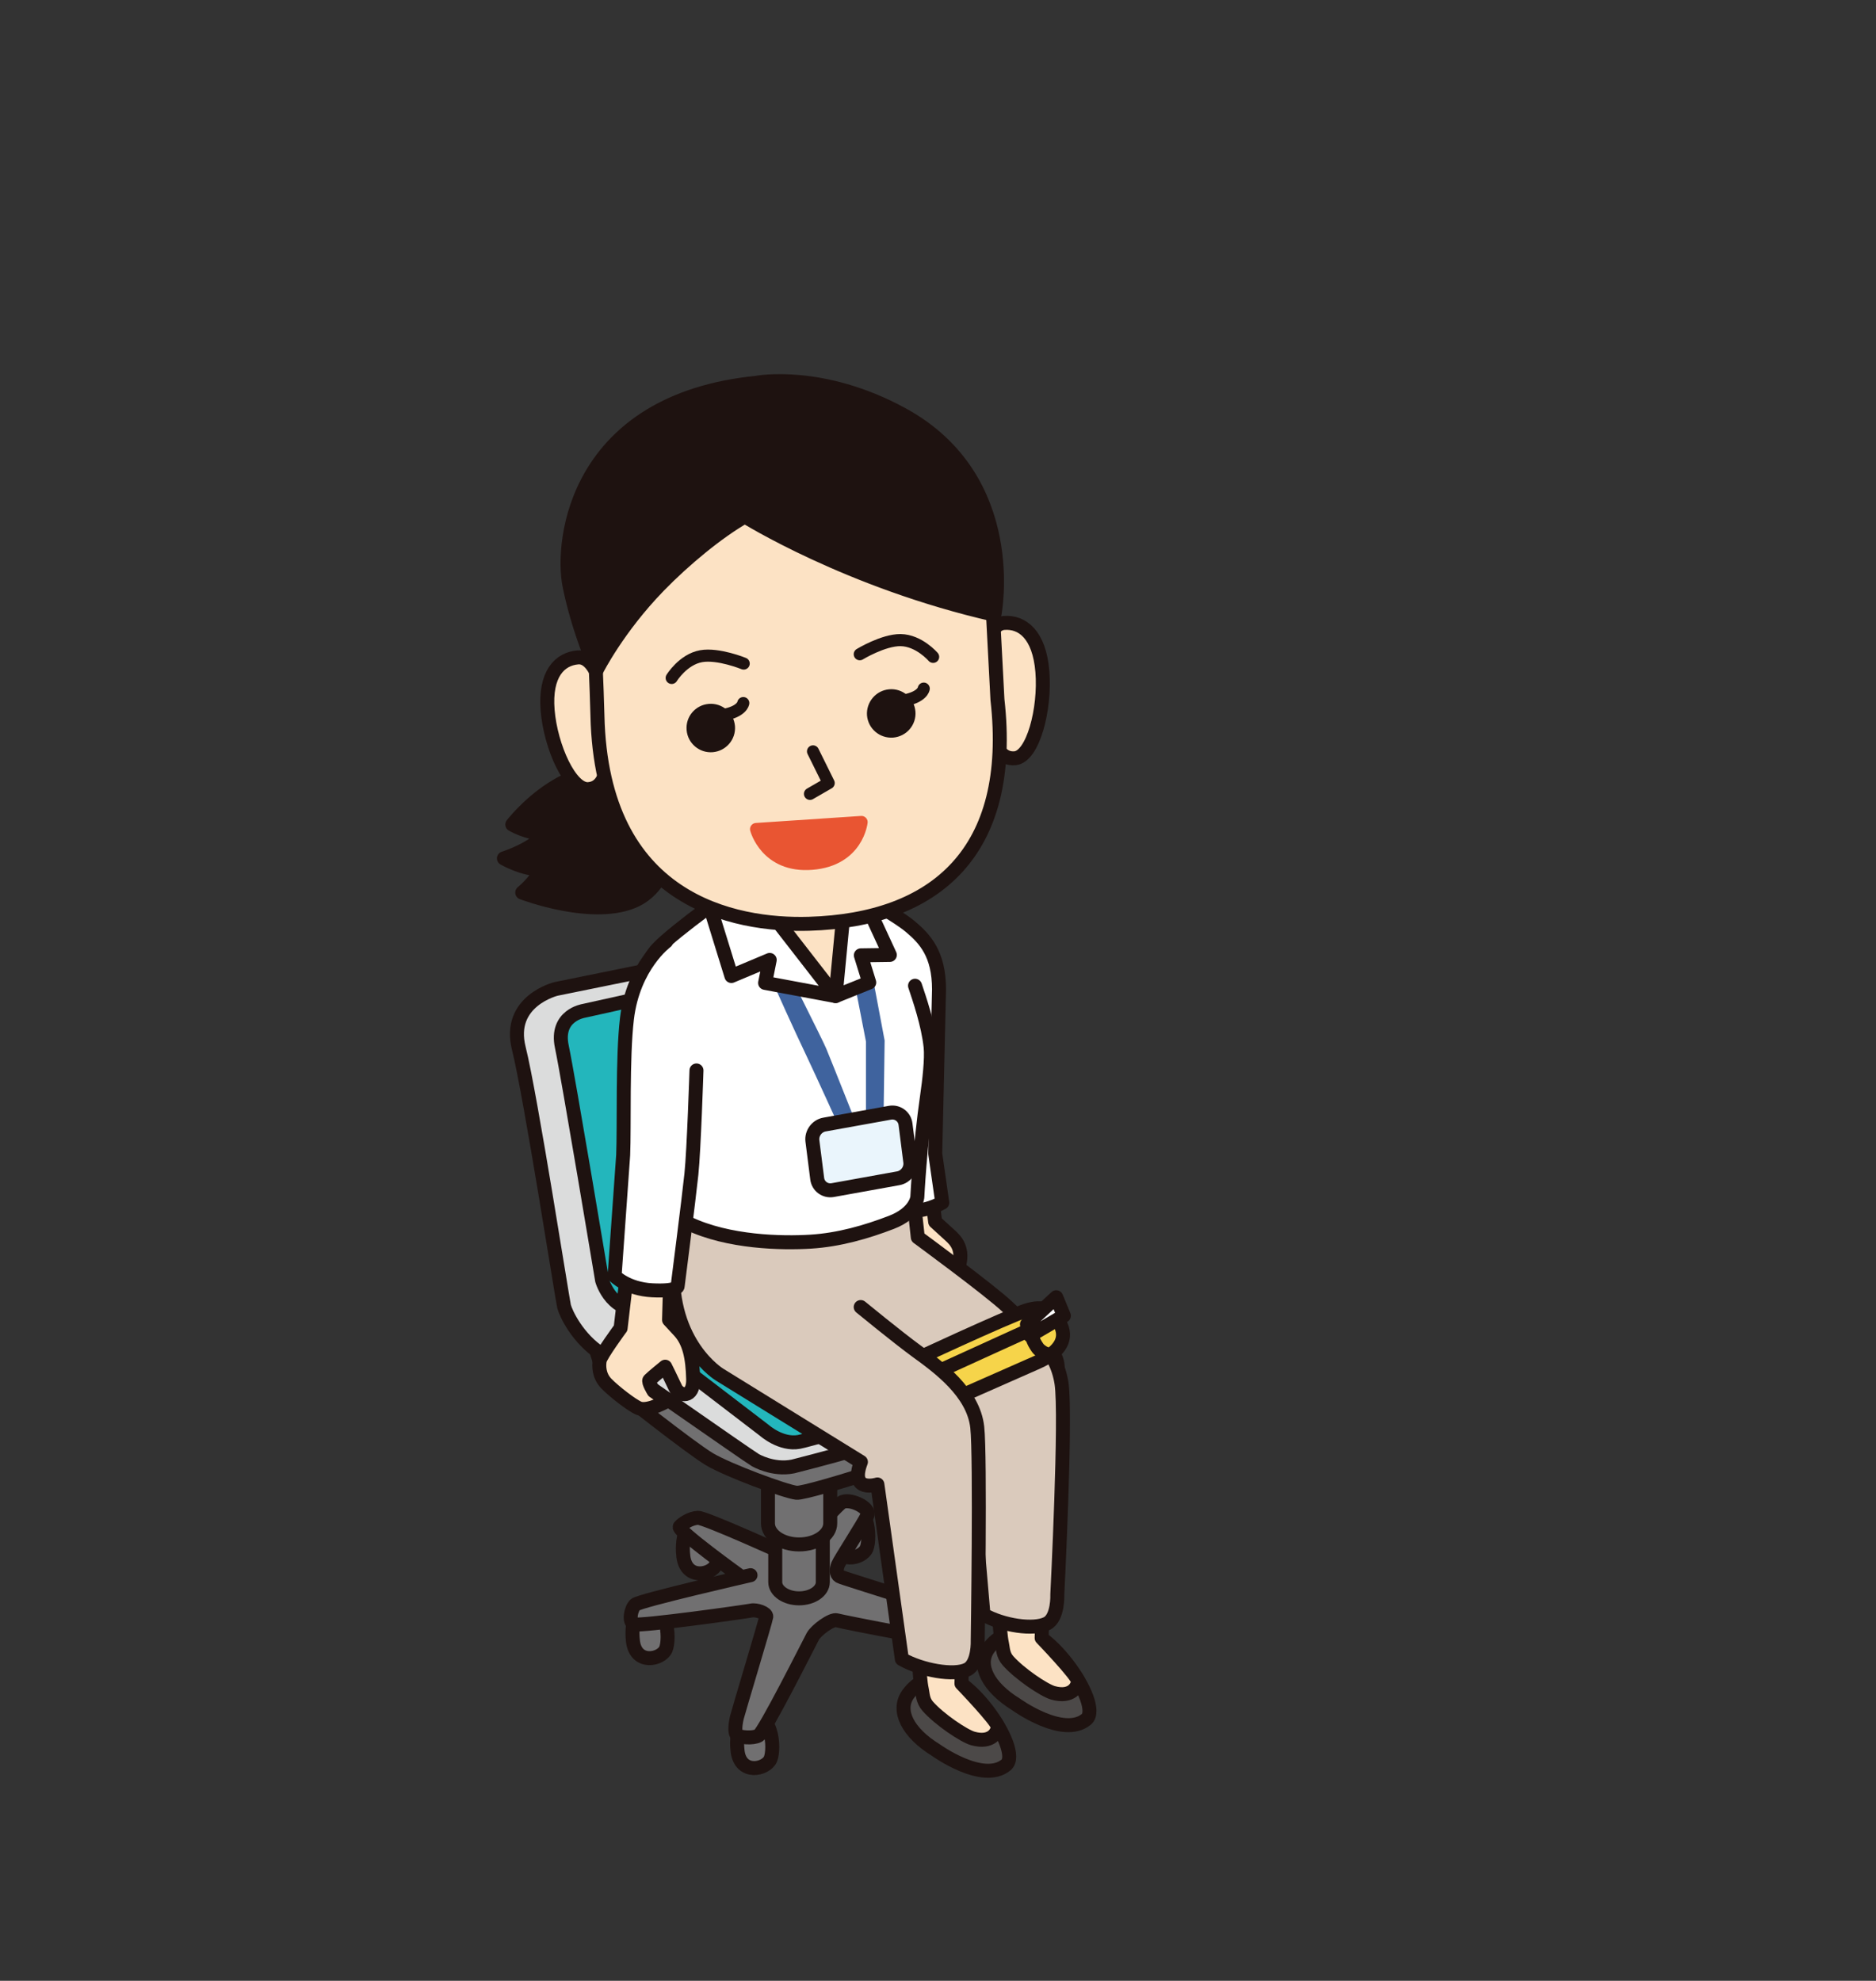 <?xml version="1.0" encoding="UTF-8"?><svg id="_レイヤー_2" xmlns="http://www.w3.org/2000/svg" viewBox="0 0 277.68 293.2"><rect x="0" y="0" width="277.68" height="293.2" fill="#333333" stroke="none"/><defs><style>.cls-1,.cls-2{fill:#fce2c4;}.cls-3{fill:#1e1210;}.cls-4{fill:#3f639e;}.cls-5,.cls-6,.cls-7,.cls-8,.cls-9,.cls-2,.cls-10,.cls-11,.cls-12,.cls-13,.cls-14,.cls-15,.cls-16{stroke-linecap:round;stroke-linejoin:round;}.cls-5,.cls-7,.cls-8,.cls-9,.cls-2,.cls-10,.cls-11,.cls-12,.cls-13,.cls-14,.cls-15,.cls-16{stroke:#1e1210;}.cls-5,.cls-7,.cls-8,.cls-9,.cls-2,.cls-11,.cls-12,.cls-14,.cls-15,.cls-16{stroke-width:2.07px;}.cls-5,.cls-17,.cls-13{fill:none;}.cls-6{fill:#e95532;stroke:#e95532;stroke-width:1.83px;}.cls-18,.cls-14{fill:#fff;}.cls-7,.cls-19{fill:#717071;}.cls-8{fill:#f6d44a;}.cls-9{fill:#dbdcdc;}.cls-10{stroke-width:2.19px;}.cls-10,.cls-12{fill:#1e1210;}.cls-11{fill:#23b6bc;}.cls-20{fill:#eaf5fc;}.cls-13{stroke-width:1.79px;}.cls-15{fill:#dacabc;}.cls-16{fill:#4c4948;}</style></defs><g id="_レイヤー_1-2"><path class="cls-7" d="M94.86,237.68s-1.61,1.75-1.17,5.28c.44,3.53,4.2,2.7,4.86,1.16.66-1.55.34-7.52-3.69-6.44Z"/><path class="cls-7" d="M102.32,225.13s-1.61,1.75-1.17,5.28c.44,3.53,4.2,2.7,4.86,1.16.66-1.55.34-7.52-3.69-6.44Z"/><path class="cls-7" d="M110.35,253.95s-1.61,1.75-1.17,5.28c.44,3.53,4.2,2.7,4.86,1.16.66-1.55.34-7.52-3.69-6.44Z"/><path class="cls-7" d="M138.02,238.77s-1.61,1.75-1.17,5.28c.44,3.53,4.2,2.7,4.86,1.16s.34-7.52-3.69-6.44Z"/><path class="cls-7" d="M124.57,222.78s-1.61,1.75-1.17,5.28,4.2,2.7,4.86,1.16.34-7.52-3.69-6.44Z"/><path class="cls-7" d="M111.09,233.16s-16.43,3.76-17.07,4.37c-.64.61-1.03,2.57-.16,2.9.88.33,16.62-1.88,17.35-2.04.73-.16,2.28.36,2.21.92s-4.15,14.09-4.35,14.92c-.32,1.38-.3,2.43.08,2.67s2.27.47,3.13,0,7.41-13.52,8.03-14.68c.49-.91,2.79-2.62,3.56-2.38s17.73,3.55,18.6,3.31c.86-.24,1.02-2.87.31-3.59-.71-.72-17.97-5.9-18.52-6.23s-.46-1.09-.21-1.74c.25-.64,3.78-6.08,4.33-7.26.55-1.18-2.77-2.67-3.83-1.91-1.07.76-7.5,7.97-7.5,7.97,0,0-12.69-5.77-13.74-5.72-1.05.05-2.22.76-2.69,1.31s9.02,7.37,9.02,7.37"/><path class="cls-19" d="M114.75,212.34v21.85c0,1.32,1.58,2.4,3.52,2.4s3.52-1.07,3.52-2.4v-21.85h-7.05Z"/><path class="cls-5" d="M114.75,212.34v21.85c0,1.32,1.58,2.4,3.52,2.4s3.52-1.07,3.52-2.4v-21.85h-7.05Z"/><path class="cls-19" d="M113.67,196.92v28.56c0,1.73,2.06,3.13,4.61,3.13s4.61-1.4,4.61-3.13v-28.56h-9.21Z"/><path class="cls-5" d="M113.67,196.92v28.56c0,1.73,2.06,3.13,4.61,3.13s4.61-1.4,4.61-3.13v-28.56h-9.21Z"/><path class="cls-7" d="M147.75,206.22s-4.05,5.71-5.34,6.82c-1.29,1.11-22.85,8.11-24.51,7.92-1.66-.18-10.13-3.32-12.9-4.97-2.76-1.66-13.08-9.77-14.74-11.24-1.66-1.47-5.34-17.5-5.34-17.5l62.83,18.98Z"/><path class="cls-9" d="M153.57,197.69c5.12,4.31,2.56,7.13.4,7.94-2.15.81-19.65,6.73-26.65,8.75-5.24,1.51-9.96,2.69-9.96,2.69-2.97.6-5.57-.95-5.57-.95-1.26-.75-20.31-14.13-22.78-15.71-3.52-2.26-5.27-6.03-5.52-7.03-.25-1-4.95-31.23-6.7-38.21-1.76-7.03,5.52-8.79,5.52-8.79l35.04-7.12s6.85-1.64,8.78,6.37c1.79,7.44,5.45,32.42,5.45,32.42,0,0,.45,2.53,4.9,6.04,5.12,4.04,17.1,13.6,17.1,13.6Z"/><path class="cls-11" d="M115.91,143.08l-29.51,6.55s-4.22.64-3.24,5.29c.98,4.65,5.96,34.59,5.96,34.59,0,0,1.47,5.39,6.86,4.16,5.39-1.22,28.92-8.51,28.92-8.51,0,0,4.22-.86,3.18-8.57-1.51-11.29-5.07-30.33-5.07-30.33,0,0-.98-4.16-7.1-3.18Z"/><path class="cls-11" d="M95,197.84l18.13,13.88s2.45,2.2,5.14,1.71c2.69-.49,33.91-9.89,34.89-10.64.99-.75,1.18-1.59-.86-3.17-2.48-1.92-20.42-14.34-20.42-14.34,0,0-1.9-1.42-5.71-.38-7.18,1.96-30.2,8.77-30.2,8.77,0,0-3.18,1.71-.98,4.16Z"/><path class="cls-16" d="M150.02,241.4s-2.33.63-3.75,2.66c-1.69,2.42,0,5.69,4.12,8.23,0,0,6.97,5.04,10.4,2.21,2.63-2.18-6.4-15.04-10.76-13.1Z"/><path class="cls-2" d="M147.84,236.2s0,4.96.48,7.14c.15.67.11,1.61.88,2.48,1.69,1.92,5.33,4.38,6.67,4.76,2.76.77,3.68-.92,3.68-1.76,0-.78-5.37-6.37-5.37-6.37,0,0,.1-2.18-.05-4.43-.24-3.51-6.29-1.82-6.29-1.82Z"/><path class="cls-2" d="M138.03,177.7l.39,3.15s1.28,1.18,2.16,1.97,2.16,2.07,1.28,4.82c-.89,2.76-3.05,2.95-3.05,2.95l-6.49-1.77-.3-7.77,6-3.35Z"/><path class="cls-16" d="M138.14,248.15s-2.33.63-3.75,2.66c-1.69,2.42,0,5.69,4.12,8.23,0,0,6.97,5.04,10.4,2.21,2.63-2.18-6.4-15.04-10.76-13.1Z"/><path class="cls-2" d="M135.97,242.95s0,4.96.48,7.14c.15.67.11,1.61.88,2.48,1.69,1.92,5.33,4.38,6.67,4.76,2.76.77,3.68-.92,3.68-1.76,0-.78-5.37-6.37-5.37-6.37,0,0,.1-2.18-.05-4.43-.24-3.51-6.29-1.82-6.29-1.82Z"/><path class="cls-15" d="M119.99,196.94l20.91,12.92c-1.78,4.66,2.44,3.33,2.44,3.33l2.23,25.8c2.86,1.63,7.41,2.33,9.4,1.32,1.68-.86,1.53-4.29,1.53-4.29,0,0,1.35-26.55.62-31.28-.79-5.14-4.73-8.19-8.01-11.31-2.54-2.42-13.26-10.28-13.26-10.28l-.53-4.84s.15-2.09-12.97-.42c-9.74,1.24-19.55-3.31-21.86,1.89-1.08,2.42-1.06,9.3-.36,12.38"/><path class="cls-8" d="M138.78,208.15s11.06-4.87,14.73-6.5c3.68-1.62,4.52-3.71,3.34-5.8-1.1-1.95-2.35-2.69-4.94-1.87-2.6.82-17.49,7.72-18.87,8.41s-3.65,2.1-2.06,5.44c1.18,2.49,3.48,2.05,7.8.31Z"/><path class="cls-5" d="M155.24,200.53s-1.12-.23-1.7-1.09c-.57-.85-1.09-1.83-.62-2.84l-16.44,7.49"/><polygon class="cls-14" points="157.47 194.76 152.47 197.69 152.01 196.02 156.34 192.02 157.47 194.76"/><path class="cls-2" d="M91.86,196.59s-2.94,4-3.09,4.79-.13,2.27.97,3.41,3.81,3.26,4.85,3.67c1.37.54,4.21-1.12,4.21-1.12l-2.05-1.42s-.86-1.4-.62-1.64c.51-.51,2.33-1.98,2.33-1.98,0,0,.94,1.88,1.52,3.14.58,1.26,2.69,1.6,2.62-1.29-.08-3.19-.55-5.53-2.06-7.15l-1.51-1.63.32-11.3-5.96-.5-1.53,13.03Z"/><path class="cls-15" d="M127.4,193.47s5.41,4.44,8.24,6.51c3.26,2.37,8.44,6.11,9.01,11.28.48,4.28.07,31.56.07,31.56,0,0,.15,3.43-1.53,4.29-1.99,1.02-6.84.1-9.7-1.53l-3.62-25.85s-4.22,1.33-2.44-3.33l-20.91-12.92s-7.47-4.5-6.88-16.24"/><path class="cls-18" d="M138.94,148.71c-.25,3.99-.3,5.37-.93,11.2-1.12,10.29,1.3,17.91,1.3,17.91l-4.95,2.09-2.66,1.33c-4.38,1.33-9.54,2.98-19.08,2.48s-11.06-2.72-11.06-2.72c-1.31-.56-3.36-3.11-3.36-3.11,0,0,.22-1.51-.15-3.38-.37-1.87-3.55-16.64-4.3-20.2-.75-3.55.94-11.03,3.55-13.84,2.62-2.81,11.97-9.35,11.97-9.35h15.71s7.48,4.11,9.72,5.98c2.24,1.87,4.32,4.57,4.5,8.87"/><path class="cls-5" d="M97.1,184.06s1.31-7.67.94-9.54c-.37-1.87-3.55-16.64-4.3-20.2-.75-3.55.94-11.03,3.55-13.84,2.62-2.81,11.97-9.35,11.97-9.35h15.71s7.48,4.11,9.72,5.98c2.24,1.87,4.3,4.11,4.3,9.35l-.56,24.31,1.04,7.25s-2,1.1-3.49,1.1"/><path class="cls-5" d="M135.44,145.91c.62,1.85,1.96,5.72,2.31,9.08.18,1.73-.21,5.09-.51,7.13-1.1,7.64-1.46,15.07-1.46,15.07,0,0-.16,2.33-3.85,3.75-3.69,1.42-7.74,2.59-11.94,2.85-4.21.26-12.16.13-18.12-2.72"/><path class="cls-14" d="M98.6,139.37s-4.86,3.55-5.8,11.41c-.69,5.8-.38,15.98-.56,20.2l-1.27,17.89s1.83,1.93,5.57,2.12c3.74.19,3.76-.59,3.76-.59,0,0,1.67-13.06,2.04-16.61.37-3.55.75-15.34.75-15.34"/><path class="cls-1" d="M110.15,136.53s5.67,11.17,13.53,10.82c3.91-.17,3.83-2.66,4.56-4.88,1.44-4.39.45-10.13.45-11.62,0-1.76-20.57,1.38-20.57,1.38l2.03,4.29Z"/><path class="cls-4" d="M114.7,146.11s2.76,6.18,4.66,10.15c1.23,2.58,5.01,10.89,5.01,10.89l2.42-.69s-3.63-9.16-4.49-11.24c-.55-1.32-6.67-13.46-6.67-13.46"/><polyline class="cls-4" points="127.49 135.69 130.94 154.02 130.77 166.29 128.18 166.29 128.18 154.19 124.55 135.52"/><path class="cls-20" d="M134.74,171.99c.14,1.13-.66,2.22-1.78,2.42l-9.7,1.75c-1.12.2-2.16-.56-2.3-1.69l-.71-5.59c-.14-1.13.66-2.22,1.78-2.42l9.7-1.75c1.12-.2,2.16.56,2.3,1.69l.71,5.59Z"/><path class="cls-5" d="M134.74,171.99c.14,1.13-.66,2.22-1.78,2.42l-9.7,1.75c-1.12.2-2.16-.56-2.3-1.69l-.71-5.59c-.14-1.13.66-2.22,1.78-2.42l9.7-1.75c1.12-.2,2.16.56,2.3,1.69l.71,5.59Z"/><polygon class="cls-14" points="105.01 133.96 108.26 144.47 113.93 142.09 113.25 145.49 123.68 147.44 112.27 132.75 105.01 133.96"/><polygon class="cls-14" points="127.35 131.9 131.71 141.35 127.42 141.41 128.66 145.43 123.68 147.44 125.08 132.77 127.35 131.9"/><path class="cls-12" d="M95.16,115.43l5.24,3.65s-.03,11.02-6.18,14.1c-6.16,3.06-16.92-1.06-16.92-1.06,0,0,1.93-1.56,2.85-3.47-2.54.15-5.56-1.59-5.56-1.59,0,0,4.52-1.43,6-3.62-2.53-.09-4.76-1.39-4.76-1.39,0,0,9.09-11.84,19.34-6.62Z"/><path class="cls-2" d="M90.14,107.76c-.45-5.39-1.91-10.68-4.61-10.45-2.68.22-4.91,2.45-4.47,7.84.44,5.38,3.36,11.88,6.04,11.66,1.69-.13,2.59-1.49,2.9-4.31"/><path class="cls-2" d="M145.77,103.56c-.44-5.54.14-11.13,2.82-11.35,2.7-.22,5.25,1.69,5.7,7.21.45,5.53-1.39,12.6-4.07,12.82-1.7.14-2.78-1.09-3.56-3.93"/><path class="cls-2" d="M88.43,105.9c.61,27.55,20.26,31.16,31.3,30.84,18.81-.55,30.45-10.7,27.91-33.18l-1.05-20.07c-2.03-19.19-17.22-13.24-29.79-14.15-32.96-2.37-28.78,17.74-28.37,36.56Z"/><path class="cls-10" d="M112.11,56.71c-26.83,2.63-29.09,23.34-27.75,29.99,1.29,6.42,3.92,12.42,3.92,12.42,0,0,3.08-6.14,9.16-12.41,3.78-3.9,8.84-8.08,12.82-10.33,0,0,15.34,9.63,36.88,14.54,0,0,3.93-19.97-13.64-29.54-11.86-6.47-21.39-4.68-21.39-4.68Z"/><polyline class="cls-13" points="120.34 111.22 122.66 115.91 119.89 117.51"/><path class="cls-6" d="M127.51,121.69s-.56,5.61-7.33,6.15c-6.78.55-8.25-5.11-8.25-5.11l15.58-1.04Z"/><path class="cls-13" d="M127.26,96.84s3.48-2.12,6.05-2.09c2.72.04,4.81,2.48,4.81,2.48"/><path class="cls-13" d="M110.08,98.22s-3.77-1.54-6.3-1.09c-2.68.48-4.36,3.22-4.36,3.22"/><path class="cls-3" d="M128.33,105.89c.17,1.99,1.9,3.44,3.88,3.29h0c1.98-.17,3.45-1.89,3.29-3.86h0c-.17-1.98-1.89-3.46-3.87-3.29h0c-1.97.16-3.44,1.89-3.3,3.87h0Z"/><path class="cls-3" d="M101.63,108.06c.16,1.97,1.89,3.44,3.87,3.28h0c1.97-.17,3.44-1.88,3.29-3.86h0c-.17-1.98-1.89-3.45-3.87-3.29h0c-1.99.16-3.46,1.89-3.29,3.87h0Z"/><path class="cls-13" d="M110.02,104.07s-.15,1.27-3.01,1.77"/><path class="cls-13" d="M136.73,101.93s-.15,1.27-3.01,1.77"/><rect class="cls-17" width="277.68" height="293.2"/></g></svg>